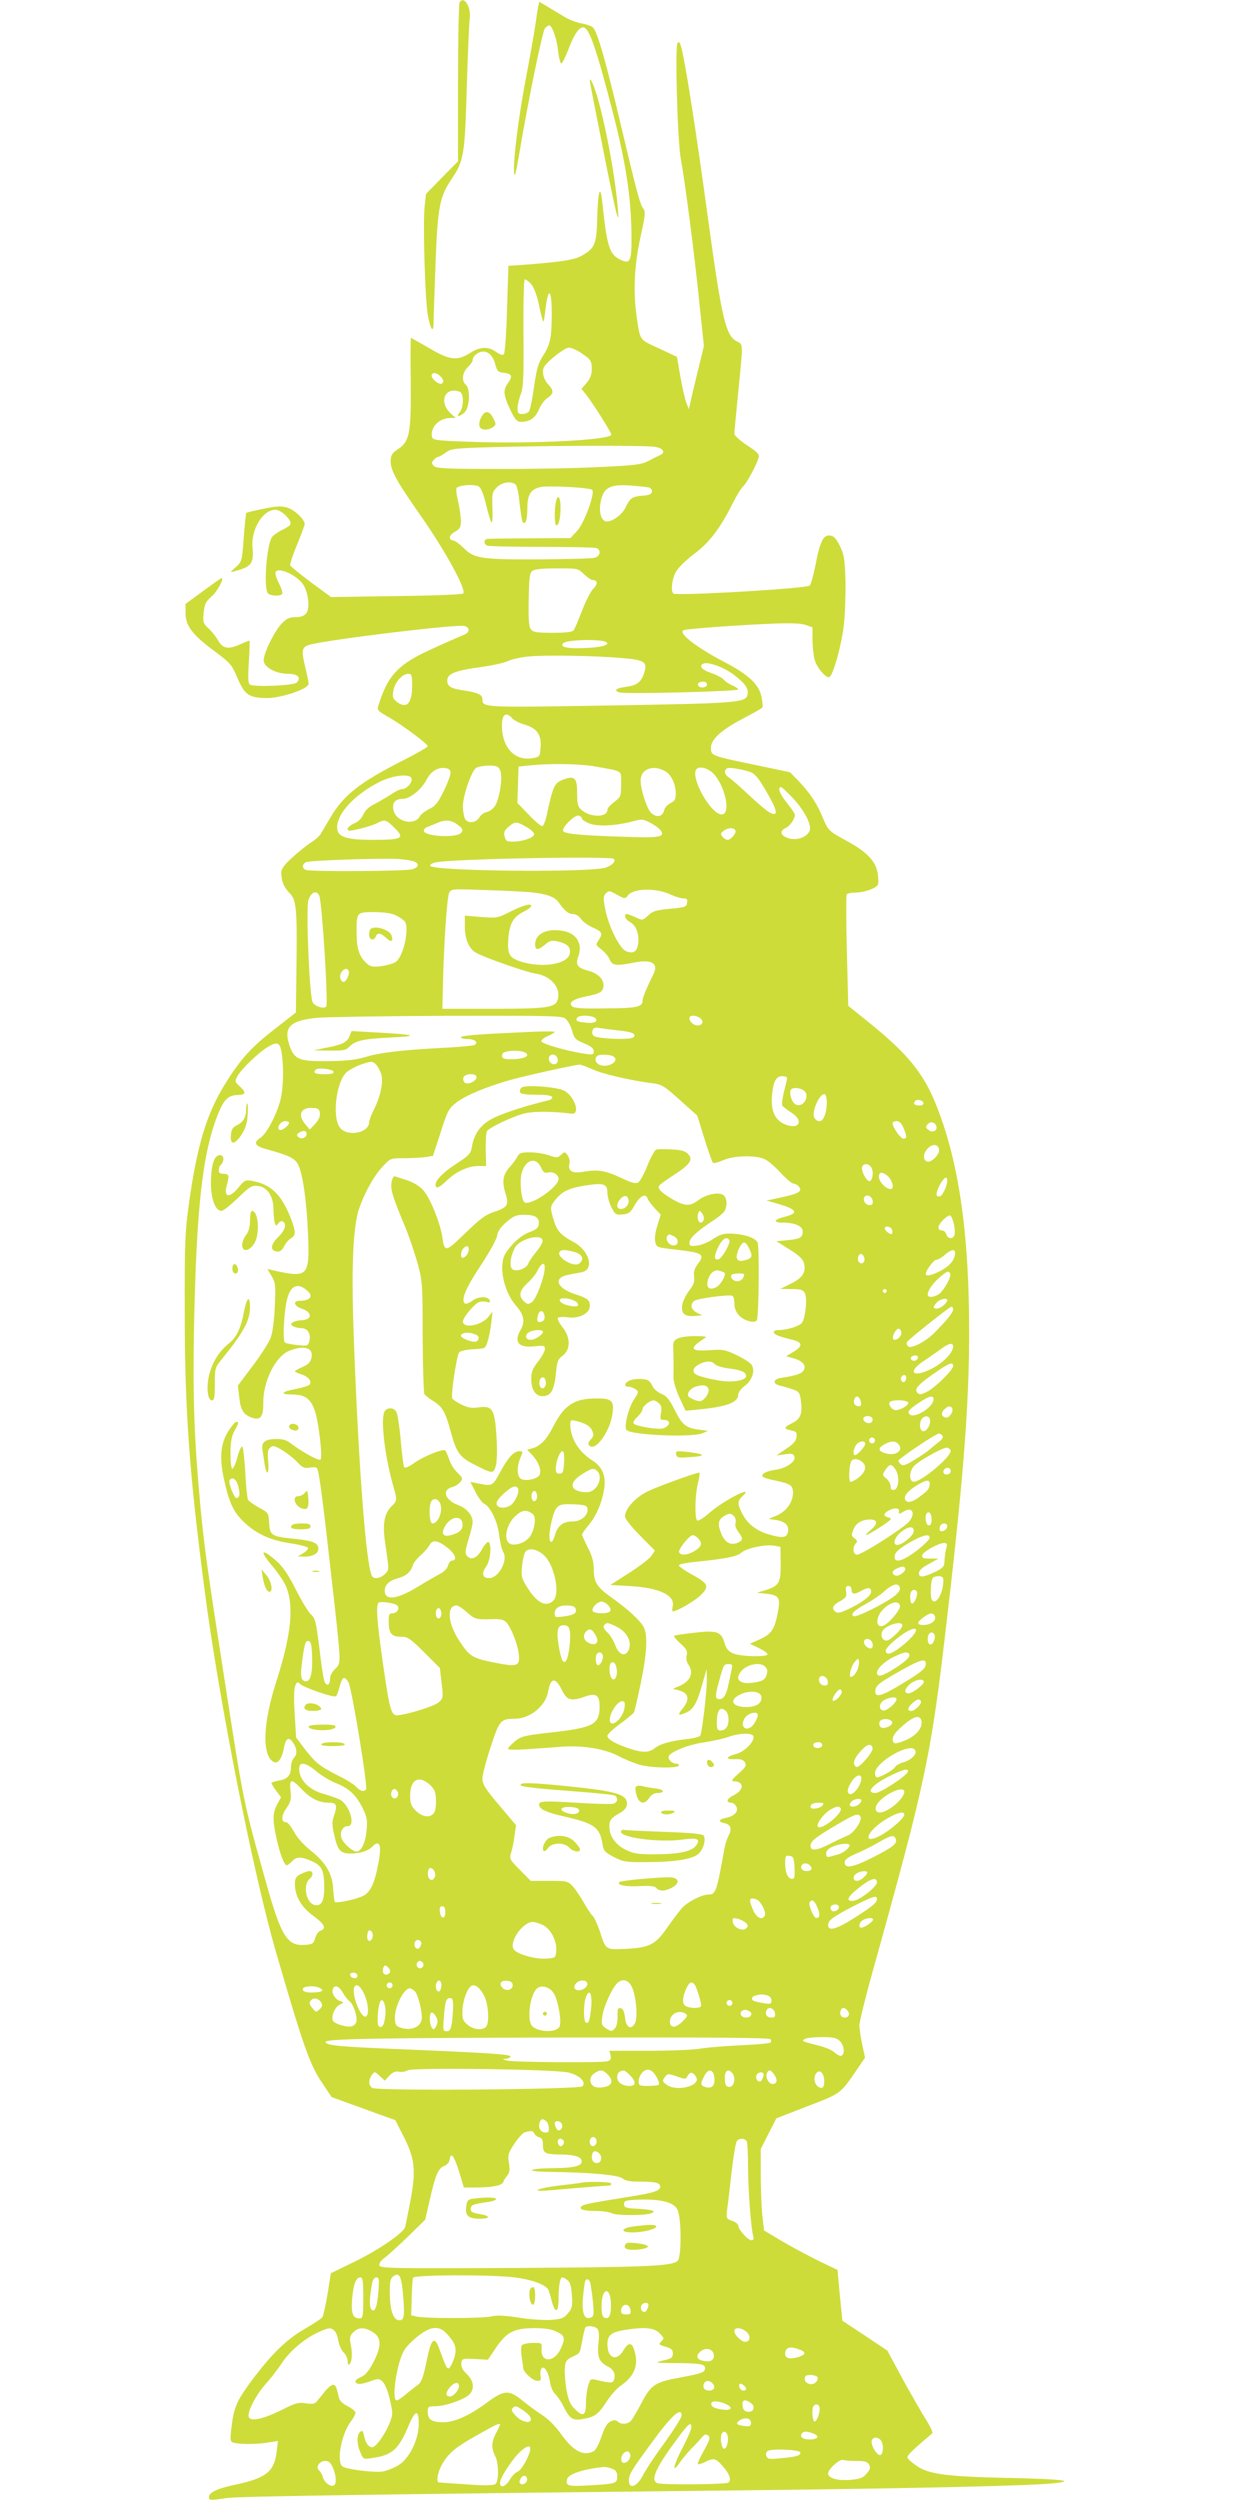 <?xml version="1.0" standalone="no"?>
<!DOCTYPE svg PUBLIC "-//W3C//DTD SVG 20010904//EN"
 "http://www.w3.org/TR/2001/REC-SVG-20010904/DTD/svg10.dtd">
<svg version="1.0" xmlns="http://www.w3.org/2000/svg"
 width="640pt" height="1280pt" viewBox="0 0 640 1280"
 preserveAspectRatio="xMidYMid meet">
<g transform="translate(0,1280) scale(0.1,-0.1)"
fill="#cddc39" stroke="none">
<path d="M2353 12788 c-4 -7 -8 -193 -8 -413 l0 -401 -82 -83 -82 -84 -7 -66
c-9 -87 2 -468 16 -551 14 -80 30 -101 30 -39 0 24 5 159 10 299 11 293 21
342 82 433 63 93 68 123 78 471 5 170 12 328 15 350 8 60 -29 120 -52 84z"/>
<path d="M2756 12768 c-3 -13 -10 -59 -16 -103 -7 -44 -27 -160 -46 -258 -38
-199 -67 -425 -62 -489 2 -33 9 -9 27 97 43 258 118 624 131 640 7 8 17 15 22
15 15 0 39 -69 46 -134 4 -34 11 -61 16 -61 5 0 21 33 37 74 29 76 53 111 75
111 31 0 69 -113 158 -460 62 -245 87 -414 89 -596 2 -143 -5 -159 -58 -133
-55 26 -68 70 -91 292 -10 97 -22 63 -26 -70 -3 -144 -11 -164 -81 -203 -37
-21 -104 -31 -298 -46 l-76 -5 -7 -222 c-3 -122 -11 -226 -16 -231 -6 -6 -20
-2 -40 12 -39 29 -82 28 -133 -5 -65 -42 -105 -38 -210 25 -49 28 -91 52 -93
52 -2 0 -3 -100 -1 -222 2 -266 -5 -306 -64 -347 -32 -21 -38 -32 -39 -60 0
-50 27 -100 155 -283 127 -181 237 -384 216 -397 -7 -5 -162 -11 -344 -13
l-332 -5 -102 75 c-56 42 -104 81 -107 87 -2 6 13 54 35 106 21 52 39 99 39
106 0 23 -52 73 -89 84 -31 9 -55 8 -122 -6 -46 -9 -86 -19 -88 -21 -2 -2 -8
-59 -13 -127 -9 -120 -9 -122 -41 -151 -30 -26 -31 -28 -7 -21 88 23 100 40
93 121 -9 92 52 194 117 194 30 0 84 -52 77 -74 -1 -6 -21 -20 -44 -30 -22
-11 -45 -27 -51 -37 -28 -44 -43 -264 -20 -287 14 -14 64 -16 73 -2 3 5 -3 27
-15 49 -11 22 -20 47 -20 56 0 38 103 -3 141 -56 14 -20 24 -52 27 -84 5 -63
-12 -85 -67 -85 -29 0 -44 -7 -68 -32 -38 -39 -93 -152 -93 -189 0 -35 62 -69
126 -69 49 0 68 -20 43 -45 -15 -15 -217 -24 -239 -10 -10 6 -11 35 -6 116 4
60 5 109 3 109 -3 0 -26 -9 -52 -21 -57 -25 -85 -20 -109 23 -10 18 -32 46
-49 61 -27 26 -29 32 -24 80 4 43 10 56 39 82 30 25 68 95 52 95 -3 0 -45 -30
-94 -66 l-90 -66 0 -47 c0 -65 35 -111 147 -194 83 -62 90 -70 119 -139 37
-86 59 -101 149 -102 75 -1 215 47 215 73 0 9 -7 43 -15 76 -24 100 -21 113
25 125 97 26 748 105 787 95 30 -7 30 -33 -1 -45 -13 -5 -82 -35 -152 -67
-186 -83 -238 -137 -288 -300 -6 -18 2 -26 51 -53 68 -39 203 -138 203 -151 0
-4 -58 -38 -128 -73 -223 -114 -303 -177 -371 -293 -19 -32 -40 -68 -48 -81
-7 -12 -30 -33 -51 -46 -21 -13 -63 -47 -95 -76 -44 -40 -57 -59 -57 -80 0
-40 14 -73 43 -103 34 -33 39 -82 35 -371 l-3 -240 -106 -83 c-122 -94 -174
-152 -253 -277 -97 -155 -146 -313 -189 -621 -20 -145 -22 -198 -21 -565 0
-488 23 -807 100 -1400 72 -562 252 -1472 370 -1875 134 -462 170 -563 227
-650 l55 -82 79 -29 c43 -15 116 -42 163 -59 l84 -30 43 -85 c57 -112 64 -172
34 -330 -12 -63 -24 -123 -27 -133 -10 -31 -136 -117 -259 -177 l-121 -59 -17
-107 c-10 -59 -22 -113 -27 -119 -6 -7 -45 -33 -88 -58 -96 -55 -171 -129
-273 -265 -81 -110 -93 -139 -106 -259 -5 -42 -3 -54 9 -58 25 -10 109 -11
172 -2 l59 9 -6 -51 c-12 -105 -52 -138 -209 -172 -96 -20 -138 -40 -138 -64
0 -17 4 -18 90 -5 63 9 755 19 2685 40 881 10 1435 23 1553 36 114 12 39 21
-235 27 -323 7 -409 19 -473 64 -22 15 -42 33 -44 40 -4 10 33 45 127 124 5 3
-8 32 -28 64 -20 31 -74 125 -120 208 l-82 152 -115 77 -115 76 -13 130 -12
130 -96 46 c-52 26 -137 71 -188 101 l-92 55 -9 77 c-4 43 -8 137 -8 209 l0
131 40 79 40 78 159 62 c172 66 167 62 251 184 l44 65 -14 65 c-8 36 -14 80
-15 99 0 19 30 140 66 270 276 989 301 1107 383 1816 97 826 123 1226 110
1665 -11 355 -53 634 -130 865 -79 237 -154 338 -390 528 l-96 77 -7 280 c-4
154 -4 285 -1 290 3 6 24 10 46 10 42 0 102 21 113 39 4 6 4 32 0 58 -9 63
-55 111 -158 167 -95 52 -95 52 -126 126 -28 67 -63 120 -121 181 l-44 45
-180 38 c-223 46 -225 47 -225 87 0 44 53 92 168 152 50 26 94 51 96 55 2 4 0
29 -5 54 -14 65 -65 113 -191 179 -149 78 -242 152 -206 163 21 7 271 25 433
32 108 5 161 3 188 -5 l37 -13 0 -61 c0 -34 5 -80 10 -101 10 -44 64 -106 79
-91 21 22 60 166 71 262 7 56 10 160 9 230 -4 112 -7 134 -29 178 -19 38 -31
51 -51 53 -34 4 -51 -31 -74 -153 -10 -49 -23 -96 -29 -103 -13 -14 -586 -49
-693 -43 -20 1 -16 67 6 110 12 23 48 59 94 94 80 60 134 131 200 263 19 38
43 76 52 84 17 14 67 106 79 146 5 18 -4 28 -59 64 -36 24 -65 50 -65 59 0 9
9 106 20 216 25 253 26 241 -7 257 -56 27 -77 115 -143 593 -66 486 -119 823
-141 909 -8 30 -13 36 -20 25 -14 -21 0 -508 17 -594 19 -99 69 -480 95 -738
l23 -219 -32 -131 c-18 -73 -35 -145 -38 -162 l-7 -30 -12 30 c-7 17 -21 77
-31 134 l-18 104 -92 43 c-102 47 -96 38 -114 161 -19 132 -12 265 19 408 24
107 27 133 16 145 -17 20 -32 74 -115 425 -79 335 -122 486 -145 505 -8 7 -36
17 -62 21 -25 5 -66 21 -90 37 -25 15 -62 37 -83 50 l-39 23 -5 -23z m-38
-1421 c13 -13 29 -53 38 -93 8 -38 18 -80 22 -94 4 -17 9 2 15 58 14 117 32
103 32 -24 0 -123 -8 -159 -45 -216 -24 -37 -32 -65 -46 -159 -8 -62 -20 -119
-26 -126 -6 -7 -21 -13 -34 -13 -20 0 -24 5 -24 29 0 16 7 48 16 72 14 37 16
85 14 317 -1 160 2 272 7 272 5 0 19 -10 31 -23z m257 -354 c51 -34 55 -40 55
-85 0 -25 -8 -46 -26 -68 l-27 -31 22 -27 c35 -44 131 -196 131 -207 0 -28
-408 -49 -725 -37 -173 6 -190 9 -193 25 -10 50 37 97 95 97 l26 0 -26 24
c-63 58 -28 139 47 110 22 -8 21 -81 -1 -106 -22 -25 2 -23 27 2 25 25 29 120
5 140 -23 19 -18 63 10 90 14 13 25 29 25 36 0 20 29 44 54 44 29 0 52 -25 63
-70 8 -29 14 -36 39 -38 45 -5 51 -18 25 -53 -27 -37 -24 -63 15 -144 21 -43
32 -55 50 -55 46 0 74 19 93 63 10 24 30 51 45 60 32 22 33 37 1 71 -24 26
-33 70 -17 91 24 34 105 95 124 95 13 0 41 -12 63 -27z m-721 -119 c18 -17 20
-30 8 -38 -13 -8 -52 23 -52 40 0 19 25 18 44 -2z m1101 -362 c41 -7 54 -29
25 -42 -8 -3 -35 -17 -58 -29 -39 -20 -66 -24 -270 -33 -125 -6 -359 -10 -521
-9 -247 0 -297 3 -309 15 -13 12 -13 18 -2 30 7 9 17 16 22 16 5 0 22 10 39
22 28 21 43 23 252 29 326 8 776 9 822 1z m-717 -191 c8 -4 17 -43 22 -94 5
-48 12 -91 15 -97 14 -23 25 5 25 66 0 71 16 98 66 110 36 9 254 -2 266 -14
16 -16 -40 -170 -77 -210 l-34 -37 -203 -1 c-112 -1 -211 -2 -220 -3 -22 -1
-24 -27 -2 -35 9 -3 134 -6 279 -6 145 0 270 -3 279 -6 26 -10 19 -43 -10 -50
-15 -4 -144 -7 -288 -8 -292 -1 -328 4 -383 59 -19 19 -41 35 -50 37 -29 5
-26 27 6 45 27 16 31 24 31 58 -1 22 -7 67 -15 100 -8 33 -11 63 -7 67 16 16
97 20 115 6 11 -8 26 -48 38 -101 12 -49 24 -86 27 -82 4 3 5 39 3 80 -2 68
-1 76 23 100 25 25 68 33 94 16z m685 -17 c10 -3 17 -13 15 -22 -2 -12 -16
-18 -48 -20 -52 -4 -65 -12 -87 -60 -17 -36 -65 -72 -96 -72 -26 0 -41 41 -33
92 13 81 45 100 156 92 41 -3 83 -8 93 -10z m-333 -444 c17 -16 37 -30 45 -30
26 0 27 -21 2 -45 -13 -14 -39 -64 -57 -112 -19 -49 -38 -94 -43 -100 -6 -9
-41 -13 -107 -13 -79 0 -100 3 -111 17 -11 12 -14 49 -12 152 2 116 5 137 19
148 12 9 54 13 126 13 106 0 108 0 138 -30z m113 -347 c24 -14 -23 -28 -109
-31 -91 -4 -130 5 -110 25 18 18 190 22 219 6z m90 -83 c105 -9 121 -20 107
-69 -14 -51 -37 -70 -92 -77 -54 -7 -69 -19 -37 -29 29 -10 609 5 609 15 0 4
-13 13 -29 20 -16 6 -37 20 -46 31 -10 10 -39 25 -66 34 -47 16 -63 37 -36 48
25 9 104 -20 152 -56 59 -45 77 -70 73 -100 -6 -45 -40 -48 -706 -59 -657 -11
-652 -11 -652 33 0 22 -24 33 -95 44 -66 9 -85 21 -85 50 0 35 37 51 168 69
61 8 126 23 142 31 17 9 66 20 108 24 85 8 348 4 485 -9z m-1083 -144 c0 -90
-30 -118 -80 -78 -19 16 -22 24 -16 56 8 44 46 86 76 86 18 0 20 -6 20 -64z
m1510 9 c0 -16 -35 -21 -44 -6 -8 12 4 21 26 21 10 0 18 -7 18 -15z m-996
-174 c9 -10 37 -24 62 -31 62 -18 86 -50 82 -114 -3 -48 -4 -51 -37 -57 -93
-19 -161 51 -161 167 0 58 21 72 54 35z m427 -246 c143 -26 129 -17 129 -90 0
-61 -1 -65 -35 -91 -19 -14 -35 -32 -35 -40 0 -39 -84 -41 -130 -3 -21 18 -25
29 -25 84 0 82 -11 94 -67 75 -48 -17 -56 -33 -84 -162 -9 -47 -21 -78 -28
-78 -7 0 -39 27 -70 60 l-57 59 3 93 3 93 55 6 c108 11 259 9 341 -6z m-490
-19 c15 -32 -4 -152 -29 -186 -11 -14 -29 -26 -41 -28 -12 -2 -29 -14 -37 -28
-20 -29 -59 -32 -74 -5 -5 11 -10 39 -10 63 0 52 43 178 67 196 9 6 39 12 65
12 41 0 50 -4 59 -24z m-254 -11 c1 -11 -15 -54 -35 -95 -30 -61 -44 -78 -74
-92 -20 -10 -42 -26 -48 -37 -26 -49 -117 -31 -134 26 -11 41 5 63 48 63 35 0
94 48 120 98 21 41 55 63 91 60 22 -2 31 -9 32 -23z m1094 9 c35 -17 59 -67
59 -118 0 -28 -5 -37 -27 -48 -15 -7 -30 -24 -33 -38 -8 -33 -42 -38 -68 -10
-21 23 -52 119 -52 163 0 58 60 83 121 51z m248 -11 c63 -61 96 -213 46 -213
-57 0 -165 197 -128 233 15 15 54 5 82 -20z m196 3 c23 -10 44 -37 83 -106 55
-95 58 -124 11 -99 -13 7 -57 44 -99 83 -41 39 -88 81 -104 92 -21 15 -27 26
-23 39 6 14 15 16 55 10 26 -4 61 -13 77 -19z m-1738 -31 c7 -19 -24 -55 -47
-55 -10 0 -34 -11 -54 -25 -21 -14 -59 -36 -85 -50 -33 -16 -52 -34 -61 -56
-9 -20 -26 -37 -47 -45 -18 -8 -33 -21 -33 -28 0 -12 9 -12 60 0 34 8 74 21
90 29 40 21 46 19 85 -19 61 -58 49 -66 -108 -66 -140 0 -183 16 -181 68 4 71
90 163 214 227 68 35 157 46 167 20z m1957 -106 c62 -69 96 -141 79 -168 -18
-29 -61 -44 -101 -34 -45 11 -54 38 -19 54 22 10 47 46 47 68 0 5 -18 31 -40
59 -38 47 -51 82 -31 82 5 0 34 -28 65 -61z m-1084 -101 c0 -5 17 -16 37 -24
40 -17 134 -13 224 11 45 12 52 12 91 -9 23 -12 46 -30 52 -39 21 -34 -9 -38
-199 -31 -219 7 -297 15 -302 30 -6 19 62 85 81 78 9 -3 16 -10 16 -16z m-635
-32 c25 -20 28 -26 16 -40 -23 -28 -191 -19 -191 11 0 7 8 16 18 19 9 3 31 12
47 19 45 20 76 18 110 -9z m350 -10 c22 -12 40 -29 40 -37 0 -17 -57 -38 -107
-38 -33 -1 -39 3 -44 26 -6 21 -2 31 20 50 33 28 41 28 91 -1z m1070 -17 c8
-12 -22 -49 -40 -49 -7 0 -19 7 -26 16 -11 14 -10 18 6 30 22 17 51 18 60 3z
m-1642 -161 c24 -12 21 -27 -9 -38 -27 -11 -522 -14 -548 -4 -21 8 -20 30 2
40 21 9 384 21 472 16 36 -3 73 -9 83 -14z m1021 14 c8 -13 -7 -30 -39 -43
-65 -28 -893 -20 -902 8 -3 7 10 14 29 18 94 18 902 33 912 17z m-478 -167
c110 -5 171 -22 192 -52 32 -46 52 -63 76 -63 14 0 30 -10 40 -24 9 -14 36
-34 61 -45 49 -22 53 -30 29 -66 -15 -22 -14 -24 15 -46 16 -12 35 -35 42 -50
13 -33 32 -36 122 -18 93 19 130 -2 103 -58 -35 -70 -56 -121 -56 -135 0 -34
-27 -40 -189 -41 -117 -2 -163 1 -172 11 -20 19 7 38 75 51 68 13 86 24 86 57
0 32 -30 61 -78 74 -56 14 -67 31 -51 73 24 67 -10 121 -85 132 -79 12 -136
-17 -136 -70 0 -31 14 -32 51 -1 24 20 34 23 64 16 48 -11 67 -28 63 -59 -6
-56 -133 -79 -246 -46 -65 20 -76 39 -69 123 6 75 26 108 80 135 20 10 37 23
37 29 0 15 -45 2 -114 -33 -57 -29 -63 -30 -143 -24 l-83 7 0 -58 c0 -63 22
-114 59 -133 47 -26 260 -100 304 -106 79 -12 131 -74 112 -134 -12 -40 -55
-46 -330 -46 l-260 0 3 130 c5 211 21 444 32 465 10 18 19 19 148 14 75 -2
173 -6 218 -9z m770 -16 c22 -10 50 -19 63 -19 18 0 22 -5 19 -22 -3 -21 -10
-24 -88 -31 -72 -7 -89 -12 -112 -35 -28 -25 -28 -25 -63 -9 -20 9 -40 17 -45
17 -19 0 -9 -27 14 -40 31 -16 48 -57 44 -105 -4 -46 -23 -60 -61 -46 -35 14
-92 129 -109 220 -10 53 -9 64 4 77 15 15 20 14 57 -7 38 -21 42 -22 54 -6 28
40 144 43 223 6z m-1801 -6 c14 -38 47 -555 35 -567 -13 -13 -58 1 -69 22 -17
31 -35 478 -22 523 13 42 43 54 56 22z m391 -99 c18 -9 39 -23 46 -31 26 -32
-6 -182 -46 -208 -13 -9 -47 -18 -75 -22 -42 -5 -55 -2 -72 13 -39 35 -53 75
-53 154 -1 110 -1 110 90 110 49 0 88 -6 110 -16z m-242 -283 c10 -15 -13 -63
-27 -58 -17 5 -21 35 -7 52 14 17 26 19 34 6z m1115 -250 c11 -11 25 -39 31
-61 10 -37 17 -44 61 -62 35 -15 49 -26 49 -40 0 -18 -5 -20 -46 -13 -86 12
-218 50 -222 63 -2 7 12 19 32 27 20 9 36 18 36 22 0 3 -64 3 -142 -1 -249
-11 -338 -18 -338 -27 0 -5 15 -9 34 -9 37 0 57 -17 36 -30 -6 -4 -71 -10
-143 -14 -221 -11 -342 -25 -412 -47 -51 -15 -98 -21 -195 -22 -148 -2 -172 8
-197 78 -33 96 0 130 143 144 49 4 351 9 672 10 564 1 583 0 601 -18z m150 5
c15 -18 -10 -28 -58 -21 -38 4 -46 9 -36 24 9 16 81 13 94 -3z m536 1 c20 -16
13 -37 -14 -37 -20 0 -41 19 -41 37 0 17 31 17 55 0z m-419 -63 c72 -7 94 -18
77 -35 -15 -15 -188 -8 -204 8 -7 7 -9 19 -5 28 5 13 14 16 39 11 17 -3 60 -8
93 -12z m-1724 -114 c12 -78 9 -184 -7 -245 -20 -74 -70 -170 -101 -190 -39
-25 -30 -43 34 -60 113 -31 142 -46 158 -77 24 -47 44 -186 51 -353 9 -221 1
-229 -175 -190 l-33 8 22 -37 c20 -34 21 -47 16 -154 -3 -70 -11 -135 -21
-161 -9 -24 -50 -89 -92 -144 l-76 -101 7 -60 c7 -67 22 -89 66 -105 43 -15
58 6 57 77 -1 110 63 238 133 266 78 31 127 15 113 -39 -5 -20 -18 -32 -45
-44 -21 -9 -39 -19 -39 -22 0 -3 14 -10 31 -15 37 -11 59 -38 43 -54 -6 -6
-38 -16 -72 -22 -74 -14 -81 -28 -13 -28 65 0 96 -25 116 -93 19 -68 37 -229
26 -240 -8 -8 -88 35 -148 80 -25 20 -45 26 -79 25 -57 0 -77 -16 -70 -56 2
-17 8 -50 11 -73 10 -64 24 -52 18 15 -4 45 -2 60 11 71 13 11 22 9 58 -12 24
-14 59 -41 78 -61 29 -31 39 -35 66 -30 17 3 34 2 37 -3 12 -20 29 -155 92
-717 31 -285 31 -283 0 -312 -14 -13 -25 -34 -25 -48 0 -34 -18 -43 -29 -14
-5 13 -17 90 -26 172 -17 134 -21 151 -43 170 -13 12 -48 69 -77 127 -40 79
-66 117 -101 148 -78 68 -88 52 -17 -30 25 -30 55 -74 66 -98 44 -100 29 -250
-49 -493 -68 -211 -74 -376 -13 -409 22 -12 43 17 53 73 8 45 23 56 42 32 24
-32 28 -63 10 -83 -9 -10 -16 -30 -16 -45 0 -45 -17 -65 -60 -72 -22 -4 -40
-10 -40 -13 0 -4 11 -22 24 -40 l25 -33 -20 -36 c-23 -44 -24 -78 -4 -171 17
-80 40 -141 53 -141 5 0 17 9 27 20 23 25 48 25 103 0 51 -23 62 -48 62 -135
0 -71 -15 -97 -51 -88 -43 12 -59 104 -23 134 19 15 18 39 -1 39 -9 0 -29 -7
-45 -15 -25 -13 -30 -22 -30 -53 1 -61 32 -116 94 -161 58 -43 69 -65 37 -76
-10 -3 -22 -20 -27 -38 -9 -29 -13 -32 -55 -35 -88 -6 -120 46 -195 313 -121
433 -113 393 -219 1075 -86 554 -99 648 -120 869 -30 327 -38 541 -32 886 12
625 43 911 123 1110 31 77 52 97 103 99 43 1 43 13 2 50 -18 17 -19 21 -6 45
17 34 110 123 155 150 49 30 64 24 72 -29z m1248 0 c25 -15 -1 -30 -57 -33
-56 -2 -69 4 -60 28 7 17 92 21 117 5z m164 -27 c4 -9 2 -21 -3 -26 -15 -15
-41 0 -41 23 0 25 35 28 44 3z m280 11 c44 -17 -5 -60 -55 -49 -27 6 -39 31
-22 48 8 9 56 9 77 1z m-1183 -91 c13 -41 -1 -113 -37 -185 -13 -26 -24 -54
-24 -63 0 -56 -111 -77 -149 -29 -42 53 -20 233 33 284 14 12 49 31 78 41 48
16 55 16 70 2 10 -8 22 -31 29 -50z m1080 23 c52 -24 196 -58 308 -72 50 -6
61 -14 142 -86 l89 -80 36 -116 c20 -65 40 -121 44 -125 3 -4 26 1 51 12 52
24 163 28 212 7 18 -7 55 -39 83 -70 29 -31 58 -56 67 -56 8 0 20 -7 27 -15
20 -24 1 -36 -87 -55 l-78 -17 60 -17 c98 -29 106 -48 29 -67 -54 -14 -57 -29
-5 -29 61 0 101 -18 101 -45 0 -31 -14 -39 -80 -45 l-55 -5 67 -42 c48 -30 69
-50 74 -69 12 -47 -6 -77 -66 -106 l-55 -27 57 -1 c48 0 59 -4 69 -21 14 -27
2 -134 -17 -154 -17 -17 -77 -35 -117 -35 -18 0 -27 -5 -25 -12 4 -12 21 -19
96 -38 52 -13 54 -31 5 -61 l-38 -23 40 -11 c46 -14 65 -37 49 -62 -11 -17
-38 -26 -116 -38 -43 -7 -43 -32 1 -41 14 -3 42 -11 61 -18 32 -11 35 -16 41
-61 8 -65 -3 -91 -46 -112 -43 -21 -44 -29 -4 -37 26 -5 30 -10 27 -33 -2 -21
-16 -37 -53 -61 l-50 -34 43 6 c34 5 44 3 49 -10 10 -26 -38 -60 -94 -69 -50
-7 -77 -21 -68 -35 3 -5 31 -14 63 -20 80 -17 92 -25 92 -63 0 -48 -34 -95
-82 -116 l-43 -18 42 -6 c46 -8 66 -30 56 -65 -6 -26 -30 -28 -101 -7 -61 19
-106 54 -132 106 -25 49 -25 64 2 89 66 61 -94 -20 -170 -86 -28 -25 -56 -43
-62 -39 -14 9 -12 132 4 193 7 29 10 52 6 52 -18 0 -213 -71 -264 -96 -63 -30
-116 -90 -116 -128 0 -12 30 -51 77 -98 l76 -77 -17 -26 c-9 -14 -61 -54 -114
-88 l-97 -62 105 -6 c148 -9 228 -48 214 -104 -3 -14 -3 -25 1 -25 22 0 116
55 145 85 43 44 37 57 -50 105 -35 19 -64 40 -64 45 -1 6 33 13 74 17 164 17
224 28 245 48 25 23 124 44 170 36 l31 -6 1 -86 c1 -99 -8 -114 -79 -136 l-43
-13 49 -5 c66 -7 74 -21 57 -102 -16 -83 -33 -105 -92 -132 l-50 -22 46 -22
c25 -12 45 -26 45 -32 0 -15 -136 -12 -175 4 -26 11 -36 23 -46 56 -17 57 -40
64 -158 50 -52 -6 -97 -13 -100 -15 -2 -3 12 -21 33 -40 31 -28 37 -39 32 -60
-4 -16 -1 -34 9 -48 31 -45 7 -91 -60 -115 -16 -6 -22 -11 -13 -11 9 -1 29 -6
43 -13 33 -15 33 -47 -1 -87 -27 -33 -21 -38 20 -19 36 16 55 49 81 142 l23
81 1 -56 c1 -50 -23 -258 -33 -285 -2 -6 -33 -14 -68 -18 -85 -10 -138 -24
-166 -47 -31 -24 -64 -24 -137 1 -69 24 -105 45 -105 63 0 7 29 35 65 61 35
26 67 52 70 57 4 5 19 73 36 152 32 156 36 243 15 286 -18 34 -82 93 -167 153
-74 53 -89 78 -89 147 0 34 -9 66 -30 107 -16 32 -30 63 -30 67 0 5 16 27 35
50 38 45 69 117 79 189 9 62 -11 110 -62 141 -70 45 -112 113 -112 186 0 20 4
22 25 17 53 -13 76 -27 87 -51 9 -21 8 -28 -7 -45 -14 -16 -16 -23 -7 -32 31
-31 106 74 118 164 9 67 -3 78 -83 78 -112 0 -164 -34 -219 -141 -34 -69 -69
-105 -111 -115 l-24 -7 25 -26 c35 -36 52 -87 36 -106 -17 -21 -77 -30 -95
-15 -19 16 -19 61 -1 105 14 33 14 35 -3 35 -30 0 -58 -30 -99 -105 -40 -75
-41 -75 -115 -60 l-39 8 26 -51 c14 -28 34 -56 45 -61 34 -18 69 -93 77 -162
4 -35 13 -73 20 -84 27 -42 -22 -135 -72 -135 -34 0 -40 24 -15 59 22 30 30
114 12 126 -5 3 -20 -14 -33 -37 -25 -46 -56 -59 -77 -34 -11 13 -9 28 8 85
12 38 21 77 21 86 0 37 -29 72 -75 89 -67 26 -84 78 -30 92 13 3 31 14 40 24
16 18 16 21 -13 50 -17 16 -36 47 -42 67 -7 21 -16 42 -20 46 -10 12 -111 -29
-160 -64 -23 -17 -46 -27 -50 -22 -4 4 -12 65 -18 135 -6 70 -16 136 -22 148
-12 22 -40 26 -58 8 -25 -25 -6 -214 38 -374 25 -88 25 -86 -6 -117 -36 -36
-46 -90 -33 -179 22 -151 22 -145 0 -167 -22 -22 -56 -28 -66 -11 -31 51 -71
583 -95 1260 -11 333 -2 534 29 623 29 83 75 166 121 215 39 42 39 42 112 42
40 0 89 3 109 6 l36 6 39 120 c36 113 42 123 82 154 47 36 153 80 273 114 69
20 330 78 355 79 7 1 36 -10 65 -23z m-1323 -13 c2 -9 -11 -13 -47 -13 -48 0
-61 7 -44 24 12 11 86 2 91 -11z m732 -28 c0 -21 -47 -42 -62 -27 -6 6 -8 18
-5 26 8 21 67 22 67 1z m1590 -4 c0 -5 -7 -37 -16 -70 -8 -34 -12 -66 -9 -71
4 -6 24 -22 46 -36 58 -36 49 -82 -13 -67 -66 17 -94 69 -85 159 7 68 21 94
52 94 14 0 25 -4 25 -9z m85 -64 c37 -28 -5 -95 -44 -70 -17 11 -30 51 -23 71
6 16 43 15 67 -1z m118 -71 c-4 -74 -32 -108 -61 -73 -22 26 24 134 52 124 6
-3 10 -25 9 -51z m495 7 c2 -8 -6 -13 -22 -13 -25 0 -33 10 -19 24 10 10 36 3
41 -11z m-3090 -53 c2 -16 -7 -35 -24 -54 l-28 -29 -23 27 c-42 49 -22 89 42
83 24 -1 31 -7 33 -27z m-158 -48 c0 -15 -38 -44 -49 -37 -17 10 6 45 29 45
11 0 20 -4 20 -8z m3146 -27 c18 -43 18 -55 0 -55 -15 0 -56 58 -56 79 0 6 9
11 21 11 13 0 25 -11 35 -35z m168 10 c8 -23 -18 -37 -39 -21 -16 12 -17 16
-6 29 14 17 37 13 45 -8z m-3224 -40 c0 -21 -28 -31 -43 -16 -9 9 -8 14 3 21
22 14 40 12 40 -5z m3238 -80 c4 -26 -41 -70 -62 -62 -22 9 -20 43 5 68 24 24
53 21 57 -6z m-349 -89 c15 -18 11 -68 -6 -73 -15 -5 -46 54 -39 73 7 18 30
18 45 0z m101 -66 c26 -48 3 -65 -37 -28 -22 21 -30 48 -17 61 10 9 42 -10 54
-33z m290 -4 c0 -26 -22 -74 -35 -80 -25 -9 -26 12 -5 54 20 39 40 53 40 26z
m-382 -104 c3 -16 -2 -22 -16 -22 -21 0 -36 25 -26 41 10 17 39 5 42 -19z
m416 -120 c5 -22 6 -48 3 -56 -9 -22 -34 -20 -42 4 -3 11 -13 20 -20 20 -27 0
-27 22 1 51 15 16 33 28 39 26 5 -2 14 -22 19 -45z m-317 -27 c3 -9 3 -19 -1
-22 -7 -7 -36 16 -36 28 0 15 30 10 37 -6z m323 -120 c0 -33 -25 -65 -70 -89
-47 -26 -80 -33 -80 -18 0 17 41 72 54 72 8 0 28 11 43 25 32 28 53 32 53 10z
m-466 -22 c9 -22 -10 -41 -25 -26 -13 13 -5 43 10 43 5 0 12 -8 15 -17z m441
-83 c7 -12 -20 -67 -48 -97 -21 -23 -67 -32 -67 -12 0 21 23 55 58 86 40 35
48 38 57 23z m-3292 -88 c33 -29 16 -52 -39 -52 -36 0 -29 -27 10 -40 58 -19
56 -59 -4 -60 -14 0 -32 -5 -40 -10 -13 -9 -13 -11 0 -20 8 -5 27 -10 42 -10
33 0 51 -29 42 -66 -7 -25 -9 -26 -60 -21 -29 3 -59 9 -65 13 -13 8 -5 163 12
226 18 67 54 82 102 40z m2967 -2 c0 -5 -4 -10 -10 -10 -5 0 -10 5 -10 10 0 6
5 10 10 10 6 0 10 -4 10 -10z m310 -47 c0 -14 -34 -43 -52 -43 -22 0 -23 8 -1
32 15 17 53 25 53 11z m30 -48 c0 -15 -33 -56 -96 -119 -44 -45 -120 -84 -135
-69 -6 6 -8 16 -5 22 10 15 218 181 228 181 4 0 8 -7 8 -15z m-265 -120 c0
-20 -30 -43 -41 -32 -11 11 15 59 29 54 6 -2 12 -12 12 -22z m265 -69 c0 -31
-49 -82 -108 -113 -99 -51 -131 -18 -39 41 28 19 67 46 86 60 38 29 61 33 61
12z m-180 -55 c0 -14 -18 -23 -30 -16 -6 4 -8 11 -5 16 8 12 35 12 35 0z m180
-45 c0 -20 -89 -108 -132 -131 -30 -15 -40 -17 -50 -7 -19 19 -1 40 83 99 77
54 99 63 99 39z m-240 -60 c0 -8 -4 -17 -9 -21 -12 -7 -24 12 -16 25 9 15 25
12 25 -4z m-236 -112 c9 -25 7 -34 -8 -34 -19 0 -29 17 -22 35 7 20 22 19 30
-1z m376 2 c0 -40 -98 -102 -123 -77 -13 13 -3 25 50 60 50 34 73 39 73 17z
m-130 -19 c0 -14 -40 -37 -64 -37 -18 0 -39 27 -31 40 10 16 95 13 95 -3z
m225 -27 c9 -15 -15 -52 -32 -48 -23 4 -27 23 -8 42 19 18 31 20 40 6z m-409
-51 c3 -6 2 -15 -3 -20 -13 -13 -43 -1 -43 17 0 16 36 19 46 3z m296 -19 c-3
-30 -26 -55 -41 -46 -15 10 -14 49 1 64 20 20 43 9 40 -18z m64 -72 c4 -6 -3
-19 -17 -29 -13 -10 -33 -26 -44 -36 -10 -10 -46 -35 -79 -55 -45 -28 -63 -35
-73 -26 -7 6 -13 14 -13 19 0 10 191 139 207 139 6 0 15 -5 19 -12z m-346 -23
c0 -8 -7 -15 -15 -15 -8 0 -15 7 -15 15 0 8 7 15 15 15 8 0 15 -7 15 -15z
m-50 -17 c0 -14 -40 -58 -52 -58 -12 0 -10 27 4 50 14 22 48 27 48 8z m168 0
c31 -31 -7 -64 -60 -50 -42 11 -46 27 -11 46 34 19 55 20 71 4z m269 -34 c10
-29 -162 -172 -193 -160 -22 8 -17 60 9 83 31 30 149 94 166 91 8 -2 16 -8 18
-14z m-1979 -61 c-3 -50 -6 -58 -23 -58 -16 0 -20 6 -19 30 2 39 21 85 34 85
7 0 10 -21 8 -57z m1525 3 c27 -21 20 -52 -18 -82 -20 -15 -39 -24 -42 -20 -8
7 -6 71 3 99 6 20 32 22 57 3z m172 -40 c22 -33 17 -100 -7 -104 -13 -2 -18 3
-18 18 0 12 -10 30 -22 40 -21 17 -21 18 -5 44 22 32 32 33 52 2z m281 -15
c-10 -16 -36 -13 -36 3 0 17 21 27 34 16 4 -5 5 -13 2 -19z m-1808 7 c33 -33
-3 -108 -52 -108 -85 0 -100 45 -29 90 52 33 63 36 81 18z m1702 -65 c0 -24
-8 -34 -51 -66 -37 -28 -63 -34 -73 -18 -11 18 8 44 52 72 53 33 72 36 72 12z
m-2107 -26 c7 -20 -19 -74 -42 -86 -29 -16 -61 -13 -68 6 -4 11 7 28 35 55 43
39 66 47 75 25z m97 -37 c0 -25 -18 -36 -26 -16 -8 21 3 49 16 41 5 -3 10 -15
10 -25z m-494 -45 c10 -40 -14 -95 -42 -95 -17 0 -20 100 -3 117 16 16 38 5
45 -22z m752 -20 c5 -33 -33 -65 -76 -65 -50 0 -76 -20 -91 -71 -9 -28 -16
-38 -23 -31 -16 16 10 150 34 174 16 16 30 18 86 16 58 -3 67 -6 70 -23z
m1595 -13 c-4 -15 2 -15 26 0 41 25 60 -9 27 -51 -25 -32 -243 -171 -268 -171
-21 0 -25 39 -6 58 9 9 8 15 -7 26 -17 12 -17 17 -5 46 13 32 43 50 85 50 39
0 41 -21 5 -52 -50 -41 -26 -34 48 14 56 37 62 43 43 48 -30 7 -31 19 -1 36
28 16 56 14 53 -4z m-1874 -15 c18 -15 8 -82 -17 -116 -25 -34 -87 -51 -108
-30 -26 26 -8 98 35 137 35 32 57 35 90 9z m2041 -28 c0 -19 -5 -29 -15 -29
-15 0 -22 50 -9 63 12 12 24 -4 24 -34z m-1010 16 c6 -8 9 -23 6 -33 -4 -11 2
-29 14 -45 26 -33 25 -45 -6 -57 -34 -13 -62 3 -80 45 -20 48 -18 71 8 89 28
20 42 20 58 1z m-1392 -36 c3 -29 -13 -46 -56 -58 -41 -12 -55 3 -36 40 27 54
87 65 92 18z m2482 -14 c0 -16 -27 -32 -37 -22 -3 4 -3 13 0 22 8 20 37 20 37
0z m-172 -27 c-3 -23 -60 -68 -84 -68 -25 0 -15 38 17 64 39 33 72 35 67 4z
m-1104 -34 c24 -24 19 -42 -16 -64 -37 -23 -74 -26 -81 -7 -5 14 53 87 70 87
6 0 19 -7 27 -16z m1186 2 c0 -7 -30 -37 -66 -65 -69 -53 -114 -66 -114 -33 0
24 23 44 91 82 59 32 89 38 89 16z m-2472 -48 c42 -32 56 -68 27 -68 -8 0 -17
-11 -21 -25 -4 -16 -20 -33 -43 -44 -20 -11 -69 -39 -110 -64 -106 -66 -171
-74 -171 -22 0 31 22 52 69 65 41 11 65 32 75 67 4 12 22 35 41 51 18 16 38
39 44 51 16 29 40 26 89 -11z m2557 -5 c-5 -16 -8 -44 -9 -63 -1 -31 -6 -37
-46 -57 -64 -30 -85 -32 -85 -8 0 14 16 29 50 47 l50 28 -43 0 c-35 0 -43 3
-40 17 3 18 82 62 112 63 15 0 17 -5 11 -27z m-2053 -43 c49 -54 75 -191 42
-224 -36 -37 -82 -15 -131 61 -33 52 -35 60 -30 115 3 32 11 66 18 74 19 23
68 10 101 -26z m1842 -59 c9 -13 -31 -44 -49 -38 -22 9 -18 26 8 37 29 12 35
12 41 1z m196 -63 c0 -66 -39 -131 -59 -99 -9 13 -6 96 4 111 3 5 17 10 31 10
18 0 24 -5 24 -22z m-222 -40 c2 -9 -12 -27 -30 -41 -53 -40 -195 -110 -208
-102 -17 10 3 30 69 66 31 18 70 44 86 59 46 42 77 49 83 18z m-248 -8 c0 -23
15 -25 50 -5 35 20 50 18 50 -5 0 -22 -53 -60 -128 -94 -33 -15 -45 -16 -56
-7 -20 17 -12 33 27 54 28 16 33 23 29 48 -3 22 0 29 12 29 9 0 16 -8 16 -20z
m334 -9 c8 -13 -11 -61 -24 -61 -11 0 -14 53 -3 63 9 10 21 9 27 -2z m-2660
-71 c14 -14 -1 -40 -24 -40 -17 0 -20 -6 -20 -41 0 -61 14 -79 61 -79 37 0 47
-7 121 -80 l80 -80 9 -77 c9 -75 8 -79 -15 -99 -22 -19 -143 -58 -206 -66 -37
-5 -44 21 -79 263 -31 216 -37 299 -23 313 9 9 84 -2 96 -14z m1080 1 c24 -27
12 -41 -34 -41 -21 0 -42 5 -45 11 -9 14 23 49 45 49 9 0 25 -9 34 -19z m1494
-3 c3 -18 -49 -82 -80 -99 -26 -14 -42 2 -34 34 14 59 105 111 114 65z m-2217
-33 c40 -36 47 -38 134 -35 38 1 55 -3 68 -17 24 -28 54 -102 62 -154 10 -70
-2 -76 -126 -51 -113 23 -125 31 -180 115 -57 88 -63 177 -11 177 8 0 32 -16
53 -35z m556 19 c8 -23 -7 -33 -60 -40 -42 -6 -47 -5 -47 13 0 29 20 43 62 43
26 0 41 -5 45 -16z m-687 -24 c0 -25 -18 -36 -26 -16 -8 21 3 49 16 41 5 -3
10 -15 10 -25z m2527 -16 c8 -22 -22 -44 -59 -44 -35 0 -36 13 0 39 33 25 51
26 59 5z m-1626 -55 c49 -25 74 -74 59 -114 -16 -41 -51 -30 -70 22 -9 23 -26
52 -38 63 -23 22 -27 32 -15 43 10 11 21 8 64 -14z m1459 9 c0 -18 -62 -78
-81 -78 -20 0 -31 23 -23 45 13 33 104 61 104 33z m-1702 -33 c5 -38 -6 -126
-18 -145 -15 -25 -28 0 -40 78 -13 81 -4 105 34 100 15 -2 22 -12 24 -33z
m132 -18 c20 -36 2 -56 -35 -39 -27 12 -33 40 -13 60 17 17 30 11 48 -21z
m1640 27 c0 -29 -121 -130 -145 -120 -24 9 -6 35 54 82 49 38 91 56 91 38z
m94 -22 c9 -15 -6 -52 -20 -52 -9 0 -14 11 -14 30 0 29 21 42 34 22z m-316
-50 c2 -14 -2 -22 -11 -22 -19 0 -40 26 -32 40 11 18 40 6 43 -18z m-2870 -63
c3 -87 -9 -132 -35 -127 -24 5 -27 27 -13 124 10 70 15 84 29 82 13 -3 17 -18
19 -79z m1488 7 c7 -18 -14 -58 -27 -51 -10 7 -12 48 -2 58 11 11 23 8 29 -7z
m1567 8 c12 -13 -7 -34 -67 -73 -66 -43 -96 -51 -96 -26 0 23 44 63 93 85 45
21 60 24 70 14z m-263 -84 c-7 -16 -19 -31 -27 -34 -13 -5 -14 -1 -9 26 3 17
14 40 24 51 15 17 17 18 20 2 2 -9 -2 -29 -8 -45z m350 32 c0 -25 -19 -41
-128 -107 -105 -63 -135 -70 -130 -28 3 23 20 37 113 90 116 66 145 75 145 45z
m-1582 -32 c4 -38 -14 -63 -28 -40 -11 18 -13 64 -3 74 14 14 28 -1 31 -34z
m588 3 c-3 -16 -10 -50 -16 -77 -11 -53 -25 -76 -46 -76 -23 0 -24 16 -3 90
24 89 25 90 51 90 17 0 19 -4 14 -27z m174 11 c10 -11 11 -23 4 -42 -7 -21
-18 -28 -53 -35 -77 -15 -113 9 -78 54 30 39 103 53 127 23z m318 -72 c3 -16
-2 -22 -16 -22 -21 0 -36 25 -26 41 10 17 39 5 42 -19z m-2454 -5 c16 -24 100
-533 90 -548 -9 -15 -30 -10 -50 12 -10 12 -50 37 -89 56 -97 49 -118 66 -172
135 l-47 62 -7 119 c-5 72 -4 129 2 144 9 23 11 24 27 10 20 -18 170 -70 181
-62 5 2 14 25 20 50 13 50 24 56 45 22z m1094 -42 c25 -51 47 -57 119 -31 55
19 73 7 73 -50 0 -93 -31 -110 -247 -134 -141 -16 -155 -20 -187 -46 -19 -16
-35 -33 -35 -38 -1 -5 40 -6 97 -2 53 4 135 9 182 13 109 7 216 -11 287 -48
30 -16 77 -35 105 -44 58 -17 194 -20 203 -5 3 6 -3 10 -13 10 -23 0 -46 25
-37 40 15 24 105 59 180 69 44 7 99 19 122 27 60 22 126 23 131 3 5 -26 -46
-78 -88 -89 -54 -15 -59 -29 -9 -27 31 2 44 -3 53 -16 9 -16 5 -24 -33 -58
-33 -29 -39 -39 -25 -39 56 -1 55 -46 -2 -73 -33 -16 -39 -37 -9 -37 8 0 19
-9 25 -19 13 -25 -9 -49 -51 -58 -41 -8 -45 -20 -9 -28 33 -7 39 -30 18 -68
-6 -12 -15 -40 -19 -62 -40 -223 -44 -235 -83 -235 -33 -1 -103 -36 -132 -67
-14 -15 -48 -60 -76 -100 -62 -90 -92 -105 -213 -111 -105 -5 -103 -7 -134 90
-12 36 -29 72 -36 78 -8 7 -29 38 -46 69 -18 31 -43 68 -57 84 -25 26 -30 27
-120 27 l-95 0 -55 56 c-54 55 -55 56 -44 92 6 20 14 60 17 87 l7 50 -86 102
c-72 85 -86 108 -86 137 0 19 19 91 42 161 45 137 51 145 124 145 77 0 157 65
170 137 13 75 38 78 72 8z m1852 43 c0 -14 -59 -58 -78 -58 -24 0 -22 21 4 45
28 26 74 34 74 13z m-420 -51 c0 -17 -38 -53 -46 -44 -8 8 23 57 36 57 6 0 10
-6 10 -13z m-412 -23 c5 -34 -24 -54 -77 -54 -75 0 -91 38 -27 66 46 21 100
14 104 -12z m692 -14 c0 -19 -50 -61 -68 -58 -26 5 -21 41 8 55 30 15 60 17
60 3z m125 -10 c7 -12 -30 -50 -50 -50 -22 0 -18 19 8 41 25 21 33 23 42 9z
m-1518 -37 c-7 -43 -53 -91 -70 -74 -21 21 27 111 60 111 12 0 14 -8 10 -37z
m521 -15 c7 -7 12 -26 12 -43 0 -35 -15 -55 -42 -55 -14 0 -18 8 -18 39 0 66
18 89 48 59z m162 -19 c0 -15 -21 -53 -34 -61 -35 -24 -57 9 -32 47 17 25 66
36 66 14z m836 -24 c13 -33 -18 -77 -73 -102 -29 -13 -57 -22 -63 -18 -19 12
-10 41 23 72 65 61 102 77 113 48z m-148 -12 c5 -18 -45 -40 -60 -25 -6 6 -8
18 -4 27 7 19 57 17 64 -2z m-358 -118 c0 -16 -35 -21 -44 -6 -8 12 4 21 26
21 10 0 18 -7 18 -15z m258 -17 c1 -8 -15 -34 -37 -59 -30 -33 -42 -41 -51
-33 -16 16 -6 43 30 82 31 34 53 38 58 10z m217 -8 c12 -19 -16 -49 -56 -62
-23 -6 -43 -18 -46 -25 -6 -14 -74 -53 -93 -53 -5 0 -10 10 -10 21 0 56 180
160 205 119z m-3064 -110 c26 -22 71 -49 100 -60 67 -27 102 -60 136 -128 22
-45 25 -62 20 -113 -5 -62 -27 -109 -51 -109 -21 0 -66 40 -77 67 -11 31 4 63
31 63 43 0 10 109 -40 136 -14 7 -51 20 -82 29 -64 17 -113 59 -123 105 -14
62 19 66 86 10z m3027 -2 c-7 -21 -140 -108 -165 -108 -57 0 -12 48 89 95 59
28 82 31 76 13z m-238 -33 c0 -39 -47 -95 -64 -78 -10 11 -7 27 14 61 21 33
50 43 50 17z m-2210 -32 c25 -24 31 -36 32 -79 1 -31 -3 -58 -11 -68 -21 -25
-59 -19 -92 13 -24 24 -29 38 -29 77 0 82 44 107 100 57z m-655 -24 c46 -48
89 -69 140 -69 39 0 44 -12 24 -70 -9 -24 -9 -46 1 -89 18 -85 32 -101 85
-101 49 0 89 13 111 35 40 40 50 7 29 -97 -19 -96 -40 -138 -78 -156 -34 -17
-134 -38 -142 -30 -3 3 -7 33 -9 66 -4 78 -38 136 -115 197 -35 28 -69 65 -85
95 -15 28 -33 50 -41 50 -26 0 -26 33 1 71 22 32 26 47 22 84 -8 69 2 72 57
14z m492 -15 c8 -21 -13 -42 -28 -27 -13 13 -5 43 11 43 6 0 13 -7 17 -16z
m2593 2 c0 -35 -84 -106 -125 -106 -27 0 -29 29 -4 56 46 49 129 81 129 50z
m-220 -44 c0 -14 -23 -32 -42 -32 -21 0 -23 11 -6 28 13 13 48 16 48 4z m-200
-27 c-13 -16 -60 -21 -60 -7 0 15 13 22 43 22 25 0 28 -2 17 -15z m94 -13 c14
-22 -92 -111 -115 -96 -14 8 21 61 57 85 31 20 50 24 58 11z m326 -33 c0 -18
-74 -82 -124 -108 -100 -52 -65 30 38 89 53 31 86 38 86 19z m-225 -9 c12 -19
-33 -87 -67 -99 -18 -7 -58 -26 -89 -42 -66 -34 -99 -38 -99 -11 0 25 19 41
129 106 96 57 115 64 126 46z m181 -115 c10 -24 -13 -42 -119 -96 -105 -52
-142 -58 -142 -24 0 14 16 26 60 45 33 14 85 40 115 58 62 36 78 39 86 17z
m-236 -33 c0 -13 -32 -39 -57 -46 -13 -3 -32 -9 -43 -12 -15 -4 -20 -1 -20 16
0 14 11 26 33 35 36 16 87 20 87 7z m-282 -114 c2 -47 0 -58 -12 -58 -22 0
-36 32 -36 80 0 37 2 41 23 38 19 -3 22 -10 25 -60z m81 9 c13 -16 5 -27 -20
-27 -21 0 -33 15 -24 30 9 14 31 12 44 -3z m-1921 -51 c-2 -12 -10 -21 -18
-21 -16 0 -25 28 -16 52 9 23 38 -4 34 -31z m2212 17 c0 -14 -34 -43 -52 -43
-23 0 -24 26 0 39 19 12 52 14 52 4z m50 -51 c0 -22 -88 -91 -120 -94 -42 -5
-32 20 27 66 61 49 93 58 93 28z m0 -85 c0 -19 -23 -38 -124 -102 -85 -53
-126 -64 -126 -32 0 25 21 40 121 93 110 56 129 62 129 41z m-615 -3 c20 -8
48 -62 41 -80 -11 -28 -42 -15 -59 24 -26 59 -22 71 18 56z m310 -40 c15 -36
13 -54 -6 -54 -13 0 -41 68 -34 80 12 19 25 10 40 -26z m109 7 c9 -15 -23 -36
-36 -23 -5 5 -7 15 -4 21 9 13 33 14 40 2z m-2014 -32 c0 -38 -24 -35 -28 4
-2 19 1 27 12 27 11 0 16 -10 16 -31z m1540 -55 c11 -11 11 -17 2 -26 -19 -19
-66 2 -70 31 -3 21 -1 23 25 17 15 -4 35 -14 43 -22z m650 17 c0 -10 -45 -41
-60 -41 -17 0 -11 28 8 39 21 13 52 14 52 2z m-1695 -25 c43 -18 77 -82 73
-134 -3 -36 -4 -37 -50 -40 -61 -4 -155 24 -169 49 -21 41 47 137 99 139 7 0
28 -6 47 -14z m-867 -62 c-5 -28 -28 -29 -28 -1 0 13 3 27 7 31 10 10 25 -10
21 -30z m249 -30 c1 -5 -2 -16 -7 -24 -12 -20 -35 2 -26 25 6 17 27 16 33 -1z
m9 -105 c10 -17 -13 -36 -27 -22 -12 12 -4 33 11 33 5 0 12 -5 16 -11z m-170
-48 c-11 -18 -36 -13 -36 7 0 10 3 22 7 26 10 10 37 -20 29 -33z m-166 -17 c0
-9 -7 -14 -17 -12 -25 5 -28 28 -4 28 12 0 21 -6 21 -16z m430 -48 c0 -14 -5
-28 -10 -31 -13 -8 -24 20 -16 40 9 24 26 17 26 -9z m365 -1 c0 -25 -37 -32
-54 -11 -18 21 -4 38 27 34 19 -2 27 -9 27 -23z m380 15 c10 -16 -15 -40 -41
-40 -26 0 -31 19 -12 38 15 15 45 16 53 2z m232 -27 c21 -51 29 -154 14 -182
-20 -37 -45 -22 -51 29 -4 32 -10 46 -22 48 -14 3 -17 -4 -16 -43 0 -30 -5
-52 -15 -62 -14 -15 -18 -14 -43 1 -24 16 -26 22 -20 63 6 46 45 134 73 166
28 30 62 22 80 -20z m-1227 12 c0 -8 -7 -15 -15 -15 -8 0 -15 7 -15 15 0 8 7
15 15 15 8 0 15 -7 15 -15z m1547 3 c10 -14 33 -88 33 -107 0 -18 -78 -14 -88
6 -10 17 -3 54 17 92 13 24 24 27 38 9z m-1692 -48 c23 -51 26 -115 5 -115
-27 0 -70 115 -56 150 9 23 32 7 51 -35z m616 -13 c21 -47 25 -137 7 -155 -19
-19 -65 -14 -95 12 -24 21 -27 30 -25 75 2 50 24 109 45 123 19 12 48 -12 68
-55z m-841 43 c17 -11 12 -17 -15 -20 -47 -5 -75 0 -75 15 0 17 65 21 90 5z
m115 -22 c10 -18 26 -38 35 -45 20 -14 43 -85 34 -106 -3 -9 -12 -18 -21 -21
-22 -9 -93 12 -99 29 -9 23 11 69 35 81 23 12 23 12 2 19 -25 8 -45 41 -37 61
9 24 31 16 51 -18z m1077 1 c25 -33 46 -154 32 -177 -19 -30 -107 -27 -139 4
-30 31 -10 171 28 196 22 15 60 4 79 -23z m-708 6 c17 -18 40 -110 35 -145 -6
-36 -48 -56 -96 -45 -34 9 -38 14 -41 44 -6 57 44 161 77 161 5 0 16 -7 25
-15z m903 -82 c-7 -69 -13 -87 -28 -78 -12 8 -12 97 1 130 18 47 33 18 27 -52z
m901 61 c13 -4 22 -14 22 -26 0 -18 -4 -20 -42 -14 -22 4 -45 9 -50 12 -14 9
-9 22 10 27 26 7 35 7 60 1z m-2284 -36 c8 -14 7 -22 -7 -35 -18 -17 -19 -17
-38 6 -15 18 -17 27 -8 38 15 17 38 13 53 -9z m676 -17 c0 -21 -3 -59 -6 -85
-6 -37 -10 -46 -27 -46 -19 0 -20 5 -14 75 6 81 11 95 33 95 10 0 14 -12 14
-39z m-347 -50 c-6 -51 -16 -67 -33 -56 -12 7 -6 107 8 129 13 22 31 -29 25
-73z m1777 64 c0 -8 -7 -15 -15 -15 -8 0 -15 7 -15 15 0 8 7 15 15 15 8 0 15
-7 15 -15z m218 -53 c3 -16 -2 -22 -17 -22 -24 0 -35 15 -27 36 9 23 40 13 44
-14z m372 13 c13 -16 6 -35 -15 -35 -18 0 -28 17 -21 35 7 19 20 19 36 0z
m-501 -4 c17 -11 5 -31 -19 -31 -21 0 -34 15 -25 30 8 12 25 13 44 1z m-1599
-50 c0 -9 -5 -23 -10 -31 -9 -13 -11 -13 -20 0 -11 18 -13 63 -3 74 9 9 33
-23 33 -43z m1270 39 c13 -8 10 -15 -17 -41 -34 -34 -63 -34 -63 0 0 40 45 63
80 41z m435 -131 c4 -6 4 -13 0 -17 -3 -4 -72 -10 -153 -14 -81 -4 -174 -11
-207 -17 -33 -6 -151 -11 -263 -11 l-202 0 6 -24 c4 -18 1 -25 -18 -30 -33 -8
-477 -5 -513 4 -23 6 -25 8 -8 9 12 0 24 5 27 10 8 12 -89 19 -514 37 -366 15
-429 20 -433 39 -3 16 238 21 1285 23 690 1 989 -1 993 -9z m355 -9 c22 -22
27 -65 9 -75 -6 -4 -21 3 -34 15 -12 12 -49 28 -81 36 -90 23 -91 23 -74 34 8
6 48 10 88 10 59 0 76 -4 92 -20z m-1392 -161 c57 -12 96 -49 74 -71 -16 -16
-1057 -25 -1077 -8 -19 16 -19 40 -1 66 14 19 15 19 40 -5 l26 -24 23 25 c18
19 31 24 50 21 14 -3 33 0 44 7 24 15 745 6 821 -11z m456 -28 c9 -16 12 -31
9 -35 -4 -3 -28 -6 -55 -6 -45 0 -48 2 -48 25 0 14 9 34 20 45 25 25 52 14 74
-29z m-254 19 c32 -32 26 -58 -17 -66 -20 -4 -43 -2 -52 3 -25 16 -25 49 1 67
30 21 44 20 68 -4z m115 -5 c33 -32 32 -55 -1 -55 -38 0 -64 18 -64 45 0 21
10 32 33 34 4 1 19 -10 32 -24z m433 -16 c3 -39 -14 -55 -49 -44 -23 8 -24 17
-3 56 21 42 48 35 52 -12z m91 27 c20 -23 10 -71 -14 -71 -15 0 -21 8 -23 28
-6 51 13 72 37 43z m217 -11 c17 -26 12 -45 -11 -45 -19 0 -37 34 -29 54 9 23
21 20 40 -9z m254 -31 c0 -21 -5 -34 -13 -34 -33 0 -50 53 -25 78 18 18 38 -5
38 -44z m-656 22 c28 -46 -104 -79 -153 -38 -20 15 -21 19 -7 37 14 19 16 19
61 4 44 -16 46 -16 56 3 12 22 28 20 43 -6z m346 12 c0 -7 -5 -20 -10 -28 -12
-19 -35 2 -27 24 7 19 37 21 37 4z m-1112 -240 c7 -7 12 -23 12 -36 0 -19 -5
-23 -22 -20 -23 3 -34 28 -24 54 7 17 18 18 34 2z m79 -14 c8 -22 -15 -43 -27
-24 -5 8 -10 21 -10 28 0 17 30 15 37 -4z m-141 -48 c3 -8 14 -16 25 -19 14
-4 19 -14 19 -40 0 -41 10 -47 88 -48 74 -1 106 -11 110 -32 5 -26 -37 -37
-141 -38 -134 -1 -157 -17 -27 -19 205 -2 359 -16 378 -34 14 -12 38 -16 89
-16 80 0 103 -6 103 -26 0 -21 -31 -31 -150 -50 -194 -31 -235 -39 -248 -47
-25 -16 0 -27 64 -27 36 0 75 -5 87 -12 25 -13 182 -12 206 2 13 7 11 10 -9
14 -14 3 -50 7 -80 8 -47 3 -55 6 -55 23 0 18 8 20 80 23 110 3 176 -14 194
-52 20 -43 21 -240 1 -261 -28 -28 -158 -33 -845 -37 -627 -3 -680 -2 -683 14
-2 9 9 24 23 35 15 10 69 59 120 108 l92 90 23 100 c29 128 43 163 74 175 14
5 26 18 28 32 6 43 22 23 48 -59 l25 -83 60 0 c86 0 136 10 142 29 3 9 13 24
21 33 11 13 13 29 8 63 -7 42 -4 51 28 100 20 29 44 56 54 58 32 9 43 7 48 -7z
m319 -42 c0 -10 -8 -20 -17 -22 -18 -3 -26 27 -11 42 12 11 28 0 28 -20z
m-169 5 c3 -6 1 -16 -5 -22 -9 -9 -14 -8 -21 3 -9 15 -4 30 10 30 5 0 12 -5
16 -11z m938 -5 c3 -9 6 -66 6 -127 0 -116 15 -315 26 -354 5 -17 2 -23 -9
-23 -18 0 -67 55 -67 75 0 7 -14 18 -31 24 -31 11 -31 12 -26 58 4 27 14 113
23 193 9 80 21 151 27 158 13 17 44 15 51 -4z m-746 -87 c-2 -14 -10 -22 -23
-22 -21 0 -31 25 -21 51 9 24 48 -2 44 -29z m-1013 -712 c7 -96 4 -115 -20
-115 -30 0 -48 49 -49 132 -1 68 2 82 19 94 31 23 42 -3 50 -111z m568 105
c84 -10 157 -36 173 -61 4 -6 12 -32 18 -57 18 -70 36 -66 36 10 0 66 8 108
19 108 4 0 16 -6 26 -14 14 -10 20 -30 23 -78 4 -57 1 -68 -21 -93 -21 -25
-33 -29 -89 -33 -35 -2 -109 3 -163 12 -71 11 -112 13 -140 6 -45 -11 -333
-11 -380 -1 l-30 7 3 89 c1 50 4 96 7 103 6 15 386 17 518 2z m-773 -105 c0
-96 -2 -105 -19 -105 -35 0 -44 25 -38 100 6 75 20 110 42 110 12 0 15 -19 15
-105z m77 29 c-6 -80 -20 -111 -38 -84 -9 14 -6 65 7 133 3 15 12 27 21 27 14
0 15 -11 10 -76z m1086 44 c3 -13 9 -56 13 -95 6 -64 4 -73 -11 -79 -34 -13
-47 23 -40 106 4 41 9 78 12 83 8 14 21 7 26 -15z m105 -99 c2 -60 -8 -85 -32
-76 -12 5 -16 20 -16 60 0 91 43 106 48 16z m192 -11 c0 -7 -5 -20 -10 -28
-12 -19 -35 2 -27 24 7 19 37 21 37 4z m-92 -26 c3 -18 -1 -22 -22 -22 -19 0
-26 5 -26 18 0 39 43 43 48 4z m-169 -96 c8 -10 10 -34 5 -74 -7 -68 3 -95 45
-117 33 -16 44 -39 35 -68 -6 -20 -13 -20 -96 -1 -24 5 -27 3 -37 -32 -6 -22
-11 -63 -11 -91 0 -63 -16 -69 -59 -25 -22 21 -31 45 -41 97 -6 39 -10 88 -8
110 2 34 8 43 36 57 44 21 40 16 53 84 6 32 13 62 16 67 7 12 50 8 62 -7z
m-1346 -10 c8 -8 17 -32 20 -54 4 -21 16 -47 27 -57 11 -10 20 -30 20 -44 0
-17 3 -22 10 -15 13 13 15 57 5 105 -6 30 -3 41 14 58 26 26 57 27 99 1 47
-29 47 -74 0 -162 -20 -38 -39 -60 -59 -68 -16 -7 -29 -16 -29 -21 0 -18 24
-20 70 -3 47 17 50 17 69 0 12 -11 27 -49 37 -91 16 -70 16 -76 0 -118 -21
-56 -71 -127 -90 -127 -19 0 -35 22 -42 59 -5 25 -9 29 -20 20 -18 -15 -18
-61 1 -105 15 -36 15 -36 62 -29 100 14 134 44 184 163 35 85 54 88 53 9 -2
-83 -50 -178 -107 -211 -23 -13 -58 -27 -78 -30 -42 -7 -188 11 -206 26 -31
25 -5 165 42 228 14 18 25 40 25 47 0 7 -18 22 -40 33 -27 14 -42 29 -46 48
-12 54 -16 62 -29 62 -7 0 -25 -15 -40 -32 -14 -18 -33 -41 -41 -51 -12 -15
-23 -17 -58 -12 -37 6 -53 2 -122 -33 -96 -48 -161 -62 -170 -37 -10 25 39
118 90 173 23 26 59 72 80 104 40 61 116 125 186 157 54 25 64 25 83 7z m573
-13 c46 -50 54 -75 41 -121 -7 -23 -18 -47 -25 -54 -12 -12 -17 -3 -53 97 -25
68 -42 52 -65 -65 -17 -82 -26 -107 -44 -120 -12 -8 -39 -30 -60 -47 -20 -18
-43 -33 -49 -33 -28 0 1 196 39 257 10 18 42 50 70 72 64 51 108 55 146 14z
m561 10 c45 -21 49 -32 25 -87 -33 -73 -105 -75 -99 -2 2 31 2 31 -46 30 -27
0 -52 -6 -56 -13 -4 -6 -4 -33 0 -59 4 -26 8 -52 8 -58 2 -21 50 -64 72 -64
17 0 20 5 17 24 -3 14 -1 31 4 38 13 20 36 -16 44 -68 3 -23 15 -51 26 -61 11
-10 31 -39 43 -64 32 -63 47 -73 95 -65 64 10 83 24 124 87 21 33 53 69 70 81
73 50 96 104 76 176 -13 51 -31 53 -59 7 -34 -58 -81 -39 -81 32 0 46 19 62
85 73 106 17 153 13 182 -16 24 -24 24 -27 9 -42 -15 -15 -14 -17 21 -27 31
-9 38 -15 38 -35 0 -22 -7 -26 -50 -36 -48 -12 -45 -12 67 -13 124 -1 148 -5
148 -26 0 -21 -16 -27 -123 -47 -133 -24 -153 -37 -202 -130 -22 -42 -46 -83
-54 -92 -16 -19 -52 -21 -69 -4 -8 8 -18 9 -36 0 -17 -8 -30 -29 -46 -76 -12
-37 -30 -71 -40 -76 -52 -28 -105 0 -166 86 -29 41 -67 79 -98 99 -28 18 -73
51 -101 74 -68 56 -94 55 -180 -9 -93 -69 -168 -102 -227 -102 -57 0 -78 14
-78 53 0 27 3 29 38 29 46 0 126 26 165 52 39 27 37 74 -3 113 -22 21 -30 37
-28 55 3 24 5 25 69 22 l67 -4 41 61 c55 81 92 100 194 101 54 0 90 -5 114
-17z m974 -1 c24 -20 21 -52 -6 -52 -19 0 -55 35 -55 55 0 21 33 19 61 -3z
m-166 -123 c0 -26 -21 -35 -61 -25 -30 8 -31 30 -3 50 29 20 64 6 64 -25z
m439 31 c36 -13 32 -27 -10 -39 -42 -12 -64 -5 -64 18 0 33 26 40 74 21z m92
-141 c3 -6 0 -18 -9 -26 -19 -20 -57 -8 -57 18 0 14 7 19 29 19 17 0 33 -5 37
-11z m-536 -34 c15 -18 5 -35 -20 -35 -22 0 -34 15 -26 35 7 19 30 19 46 0z
m-1300 -12 c0 -20 -28 -53 -46 -53 -23 0 -24 17 -3 44 23 29 49 34 49 9z
m1470 -14 c0 -5 -6 -9 -14 -9 -15 0 -28 24 -19 34 7 7 33 -13 33 -25z m-97
-81 c32 -17 19 -31 -24 -25 -45 6 -65 19 -55 36 7 11 46 6 79 -11z m122 8 c25
-18 13 -49 -17 -44 -17 2 -24 11 -26 31 -4 30 12 36 43 13z m350 -18 c7 -19
-9 -71 -23 -76 -13 -4 -18 69 -5 81 10 11 23 8 28 -5z m-1514 -21 c19 -12 35
-30 37 -40 5 -27 -41 -21 -72 9 -27 28 -31 36 -19 47 10 11 18 9 54 -16z m809
-25 c0 -10 -39 -71 -86 -137 -48 -65 -97 -139 -110 -165 -32 -63 -74 -79 -74
-29 0 29 12 50 112 186 106 146 158 193 158 145z m355 -37 c0 -15 -6 -19 -25
-17 -48 5 -57 12 -35 28 27 20 60 14 60 -11z m-1285 -10 c0 -3 -9 -22 -20 -42
-24 -45 -25 -78 -5 -117 19 -35 20 -130 2 -144 -9 -8 -53 -9 -148 -2 -74 5
-137 9 -141 10 -18 0 -6 60 21 102 35 55 68 81 186 147 87 49 105 57 105 46z
m980 -13 c0 -10 -21 -58 -46 -106 -47 -90 -56 -135 -14 -75 13 19 40 51 59 71
20 20 44 46 54 58 15 17 21 19 33 10 12 -10 8 -22 -22 -77 -20 -35 -34 -66
-31 -69 3 -3 19 2 36 10 43 23 55 20 89 -18 38 -43 49 -75 31 -87 -16 -10
-339 -12 -363 -3 -37 14 -10 77 97 221 62 85 77 97 77 65z m185 -41 c8 -26 -5
-73 -19 -68 -12 4 -20 51 -12 73 8 20 24 17 31 -5z m440 9 c34 -13 23 -30 -20
-30 -35 0 -51 12 -40 30 8 13 27 13 60 0z m343 -32 c18 -18 16 -78 -3 -78 -18
0 -49 56 -41 76 7 17 28 18 44 2z m-1812 -102 c-15 -30 -35 -58 -46 -61 -10
-3 -28 -21 -39 -40 -22 -38 -51 -47 -51 -17 0 27 70 132 110 165 48 41 59 21
26 -47z m1401 38 c5 -16 -18 -23 -98 -30 -60 -6 -69 -5 -75 11 -4 10 -1 21 7
26 20 13 162 7 166 -7z m-871 -9 c7 -18 -12 -45 -32 -45 -17 0 -18 32 -2 48
16 16 27 15 34 -3z m1159 -35 c44 0 56 -4 65 -19 8 -16 5 -25 -13 -46 -18 -22
-33 -27 -82 -32 -67 -5 -115 8 -115 33 0 22 60 76 77 69 8 -3 39 -5 68 -5z
m-2680 -36 c17 -42 19 -80 5 -89 -16 -10 -49 14 -56 40 -3 13 -12 29 -20 36
-20 16 1 49 31 49 19 0 28 -9 40 -36z m1429 -4 c20 -7 26 -17 26 -39 0 -36 -4
-38 -141 -46 -112 -7 -126 -3 -114 35 8 24 89 50 187 59 9 0 28 -3 42 -9z
m-437 -64 c-8 -19 -37 -21 -37 -3 0 7 5 18 12 25 15 15 33 -1 25 -22z"/>
<path d="M2473 10678 c-16 -21 -23 -47 -17 -63 7 -19 44 -19 68 -2 17 13 17
15 2 45 -17 34 -37 41 -53 20z"/>
<path d="M2846 10229 c-9 -46 -7 -119 3 -119 12 0 21 37 21 92 0 55 -15 72
-24 27z"/>
<path d="M1897 8043 c-4 -3 -7 -17 -7 -30 0 -26 25 -32 34 -8 8 21 26 19 53
-7 26 -24 38 -20 28 12 -10 30 -87 54 -108 33z"/>
<path d="M1790 7496 c-12 -32 -35 -44 -118 -60 l-67 -14 82 -1 c69 -1 85 2
100 18 31 33 72 42 213 49 153 7 130 15 -78 26 l-122 7 -10 -25z"/>
<path d="M1260 7117 c0 -38 -15 -63 -50 -80 -19 -9 -26 -22 -28 -50 -4 -51 20
-49 55 4 19 29 28 57 31 100 2 32 2 59 -2 59 -3 0 -6 -15 -6 -33z"/>
<path d="M1112 6881 c-20 -12 -32 -62 -32 -139 0 -81 23 -142 54 -142 8 0 45
29 83 65 60 59 72 66 103 63 47 -4 80 -53 80 -117 0 -25 3 -56 6 -69 6 -20 8
-21 19 -6 6 10 17 14 23 10 22 -13 12 -45 -24 -80 -39 -38 -42 -69 -7 -74 16
-2 26 5 38 27 8 17 24 35 35 41 25 14 25 36 -1 102 -48 123 -102 175 -200 192
-32 6 -38 3 -68 -34 -47 -58 -78 -51 -59 15 13 46 10 55 -17 55 -18 0 -25 5
-25 19 0 11 4 22 9 25 5 3 11 14 14 25 5 21 -12 34 -31 22z"/>
<path d="M1280 6551 c0 -33 -6 -56 -20 -74 -11 -14 -20 -37 -20 -51 0 -36 33
-34 59 3 33 45 26 171 -9 171 -6 0 -10 -22 -10 -49z"/>
<path d="M1190 6306 c0 -17 5 -26 16 -26 10 0 14 7 12 22 -5 32 -28 35 -28 4z"/>
<path d="M1250 6088 c-18 -93 -38 -135 -81 -169 -49 -39 -85 -99 -100 -167
-13 -62 -5 -122 16 -122 12 0 15 17 15 84 0 84 0 84 43 136 104 129 137 190
137 255 0 64 -15 56 -30 -17z"/>
<path d="M1170 5474 c-39 -62 -47 -130 -26 -234 27 -130 50 -182 107 -235 64
-60 133 -91 238 -107 46 -7 86 -18 88 -23 2 -6 -9 -18 -24 -27 l-28 -17 33 -1
c43 0 72 16 72 39 0 31 -25 42 -120 52 -121 12 -128 17 -132 82 -3 51 -4 52
-52 78 -27 15 -52 33 -56 40 -4 8 -11 70 -14 139 -4 69 -11 129 -15 133 -5 4
-16 -19 -25 -52 -9 -34 -21 -61 -27 -61 -5 0 -9 35 -9 78 0 58 5 86 20 115 23
42 24 47 10 47 -6 0 -24 -21 -40 -46z m50 -284 c11 -39 7 -60 -10 -60 -11 0
-42 79 -35 91 14 21 35 7 45 -31z"/>
<path d="M1480 5496 c0 -16 37 -28 46 -15 8 14 -5 29 -27 29 -10 0 -19 -6 -19
-14z"/>
<path d="M1561 5157 c-7 -9 -22 -17 -32 -17 -36 0 -21 -52 19 -64 27 -9 35 6
30 60 -3 33 -5 36 -17 21z"/>
<path d="M1497 4993 c-17 -16 -3 -23 43 -23 38 0 50 4 50 15 0 11 -11 15 -43
15 -24 0 -47 -3 -50 -7z"/>
<path d="M1345 4725 c8 -46 21 -75 35 -75 20 0 9 56 -16 85 l-25 30 6 -40z"/>
<path d="M1603 4753 c9 -2 23 -2 30 0 6 3 -1 5 -18 5 -16 0 -22 -2 -12 -5z"/>
<path d="M2671 7232 c-7 -5 -11 -16 -9 -23 3 -10 26 -14 83 -14 52 0 79 -4 82
-12 3 -7 -8 -15 -24 -18 -88 -20 -215 -60 -270 -86 -69 -33 -105 -79 -117
-152 -6 -34 -15 -43 -76 -83 -69 -45 -110 -85 -110 -110 0 -23 19 -16 57 21
47 46 110 75 161 75 l41 0 -2 83 c-1 45 2 88 6 95 13 20 136 78 196 92 47 11
148 10 236 -2 49 -7 18 89 -37 118 -37 19 -195 31 -217 16z"/>
<path d="M3360 6914 c-8 -3 -28 -39 -45 -81 -16 -42 -38 -81 -47 -87 -13 -8
-33 -3 -85 22 -83 39 -121 45 -193 33 -61 -11 -84 3 -74 43 3 12 -2 30 -10 41
-14 19 -15 19 -34 2 -17 -16 -22 -16 -62 -2 -23 8 -67 15 -96 15 -45 0 -55 -3
-65 -22 -6 -13 -24 -36 -39 -53 -35 -39 -41 -75 -22 -135 19 -60 11 -72 -61
-96 -41 -13 -71 -36 -145 -108 -102 -99 -106 -100 -118 -16 -10 68 -62 197
-96 235 -18 21 -49 40 -81 51 -29 9 -57 19 -64 21 -7 3 -14 -9 -18 -29 -7 -36
4 -74 70 -231 20 -48 48 -132 63 -185 25 -93 26 -108 26 -377 1 -154 5 -286 9
-293 5 -7 26 -24 48 -37 46 -30 60 -55 89 -163 27 -99 45 -124 119 -161 94
-48 98 -48 110 -4 6 22 7 85 3 149 -9 139 -20 158 -92 148 -36 -5 -56 -1 -88
15 -22 11 -43 25 -46 30 -9 14 22 222 35 237 6 7 37 14 72 16 61 3 62 3 73 38
7 20 15 62 19 95 l7 60 -21 -27 c-36 -45 -131 -62 -131 -24 0 20 59 90 82 99
12 4 30 5 41 1 14 -4 18 -2 15 7 -8 23 -58 23 -90 -1 -18 -13 -34 -18 -39 -13
-19 19 6 79 83 195 45 68 81 133 83 151 3 22 17 43 47 69 38 33 49 38 94 38
57 0 78 -15 72 -51 -2 -16 -15 -26 -43 -36 -44 -15 -95 -60 -127 -111 -37 -60
-10 -194 54 -267 41 -47 48 -82 23 -125 -36 -62 -9 -93 74 -83 46 5 51 4 51
-14 0 -11 -16 -40 -35 -64 -28 -36 -35 -53 -35 -89 0 -59 25 -93 66 -88 37 4
53 36 61 122 5 56 10 67 34 85 41 31 41 93 -1 146 -16 20 -27 42 -24 47 4 5
27 7 53 3 58 -7 111 21 111 59 0 30 -12 39 -76 60 -95 31 -113 85 -34 99 25 5
55 11 68 13 66 13 41 110 -40 154 -68 37 -86 57 -103 113 -20 67 -19 70 11
107 35 42 69 57 150 70 94 15 114 9 114 -36 0 -19 9 -53 20 -75 19 -37 24 -40
57 -37 32 3 41 9 63 48 28 49 56 62 66 33 4 -10 20 -32 37 -50 l30 -32 -17
-55 c-11 -33 -15 -67 -11 -84 6 -29 7 -29 113 -41 129 -15 142 -23 106 -71
-19 -26 -24 -43 -20 -67 3 -25 -2 -40 -24 -69 -16 -20 -32 -52 -36 -71 -9 -47
10 -65 62 -61 l39 3 -27 14 c-30 15 -36 42 -14 60 15 13 182 35 197 26 5 -4 9
-21 9 -40 0 -21 8 -43 23 -59 25 -28 81 -44 92 -26 10 16 14 371 4 397 -9 25
-69 45 -140 47 -35 1 -55 -6 -87 -27 -22 -16 -59 -31 -81 -34 -36 -5 -41 -3
-41 14 0 23 36 57 113 108 32 20 62 45 67 55 15 27 12 66 -5 80 -22 19 -88 6
-128 -24 -43 -33 -70 -33 -132 3 -57 33 -80 55 -70 70 3 6 37 31 75 55 84 54
101 80 72 108 -14 15 -36 21 -83 23 -35 2 -71 2 -79 -1z m-590 -91 c12 -26 19
-31 38 -26 24 6 52 -12 52 -33 0 -40 -136 -135 -173 -121 -17 7 -28 108 -16
151 20 70 73 85 99 29z m448 -167 c5 -22 -16 -46 -39 -46 -24 0 -25 27 -2 52
19 21 37 19 41 -6z m385 -102 c-3 -8 -9 -14 -14 -14 -14 0 -22 27 -14 48 6 16
7 16 20 -1 8 -11 11 -25 8 -33z m-152 -84 c33 -18 20 -57 -14 -44 -18 6 -30
32 -21 45 7 11 11 11 35 -1z m-673 -21 c2 -9 -13 -35 -32 -58 -19 -23 -38 -50
-41 -60 -8 -26 -63 -45 -82 -29 -16 13 -10 65 13 109 23 45 135 75 142 38z
m956 2 c9 -14 -38 -96 -56 -99 -24 -5 -23 19 2 68 19 38 42 51 54 31z m103
-46 c19 -39 14 -49 -30 -59 -36 -9 -45 14 -24 60 21 43 33 43 54 -1z m-1437
-3 c0 -19 -18 -42 -32 -42 -12 0 -9 35 4 48 17 17 28 15 28 -6z m543 -13 c39
-11 50 -36 23 -58 -26 -22 -118 31 -101 59 8 13 30 13 78 -1z m-154 -81 c-1
-46 -44 -161 -66 -175 -19 -13 -24 -12 -43 7 -27 27 -19 55 25 95 19 17 41 45
49 63 19 37 36 42 35 10z m920 -24 c11 -10 -17 -60 -41 -74 -34 -18 -54 -4
-44 34 9 37 34 58 60 50 11 -4 23 -8 25 -10z m101 -8 c0 -20 -16 -36 -35 -36
-22 0 -40 22 -28 34 7 7 63 8 63 2z m-860 -141 c5 -3 10 -11 10 -17 0 -14 -66
-4 -86 13 -32 26 34 30 76 4z m-162 -73 c2 -13 -3 -25 -13 -28 -22 -9 -29 1
-21 31 8 31 30 28 34 -3z m-8 -81 c0 -14 -41 -41 -62 -41 -26 0 -33 21 -13 37
21 15 75 18 75 4z m-337 -18 c15 -9 6 -33 -13 -33 -22 0 -70 20 -70 30 0 20
51 22 83 3z m352 -243 c0 -27 -22 -39 -31 -16 -8 22 3 49 19 43 6 -2 12 -14
12 -27z"/>
<path d="M3470 5947 c-21 -11 -25 -19 -23 -52 2 -47 2 -96 1 -145 -1 -20 12
-64 30 -104 l32 -69 72 7 c142 14 198 36 198 77 0 10 15 30 34 44 37 28 52 74
36 105 -6 11 -40 33 -77 51 -61 29 -72 31 -140 26 -99 -7 -107 9 -27 60 16 10
8 12 -46 12 -36 1 -76 -5 -90 -12z m189 -131 c7 -8 38 -18 69 -22 66 -8 92
-19 92 -39 0 -18 -40 -29 -95 -28 -43 1 -142 23 -162 36 -21 13 -15 35 15 51
35 19 66 20 81 2z m-31 -131 c1 -11 -6 -30 -18 -42 -17 -19 -24 -21 -50 -12
-16 6 -32 15 -35 19 -9 15 7 39 33 49 40 14 67 9 70 -14z"/>
<path d="M3218 5729 c-23 -13 -23 -29 0 -29 10 0 26 -6 36 -13 17 -12 17 -15
-7 -51 -29 -42 -54 -143 -39 -158 26 -26 335 -39 389 -16 l28 12 -45 6 c-68 9
-87 24 -125 100 -28 56 -42 73 -70 84 -20 9 -39 26 -44 39 -5 13 -17 27 -26
31 -25 9 -78 7 -97 -5z m157 -115 c11 -11 14 -26 9 -50 -5 -30 -4 -34 14 -34
38 0 36 -29 -2 -43 -23 -9 -144 11 -152 25 -4 6 5 21 20 34 14 14 26 31 26 39
0 15 37 45 57 45 6 0 19 -7 28 -16z"/>
<path d="M3462 5354 c3 -17 11 -19 63 -15 93 5 92 16 -4 27 -58 6 -63 5 -59
-12z"/>
<path d="M1567 4073 c-19 -18 -5 -33 31 -33 47 0 58 9 34 26 -18 14 -54 18
-65 7z"/>
<path d="M1580 3960 c0 -23 130 -26 138 -2 3 9 -15 12 -67 12 -39 0 -71 -4
-71 -10z"/>
<path d="M1645 3870 c-4 -6 18 -10 60 -10 42 0 64 4 60 10 -3 6 -30 10 -60 10
-30 0 -57 -4 -60 -10z"/>
<path d="M3620 3776 c0 -18 17 -29 30 -21 8 5 7 11 -1 21 -15 18 -29 18 -29 0z"/>
<path d="M2668 3658 c7 -7 101 -17 239 -27 125 -9 234 -20 241 -24 18 -12 15
-35 -7 -42 -11 -3 -96 -1 -190 5 -165 10 -191 9 -191 -10 0 -22 38 -40 127
-60 157 -36 184 -55 198 -143 5 -32 12 -41 58 -65 49 -25 59 -27 177 -26 144
1 232 16 260 46 24 26 36 76 21 91 -8 8 -81 14 -204 18 -106 4 -196 8 -202 10
-5 2 -12 0 -15 -6 -16 -32 189 -60 311 -44 79 11 97 4 74 -29 -22 -31 -85 -45
-205 -46 -88 -1 -113 3 -152 21 -54 25 -88 71 -88 120 0 35 7 44 58 73 22 14
32 27 32 45 0 48 -53 64 -308 90 -188 19 -251 20 -234 3z m297 -128 c0 -19
-33 -24 -69 -10 -39 14 -22 32 27 28 29 -2 42 -8 42 -18z"/>
<path d="M3255 3651 c-3 -6 -1 -27 5 -46 14 -42 40 -46 64 -10 10 15 26 25 41
25 42 0 37 18 -8 23 -23 3 -54 8 -68 12 -16 4 -29 2 -34 -4z"/>
<path d="M3385 3520 c8 -13 45 -13 65 0 11 7 3 10 -28 10 -26 0 -41 -4 -37
-10z"/>
<path d="M2813 3390 c-22 -9 -42 -55 -29 -67 4 -4 13 3 22 15 20 29 83 30 109
2 19 -21 55 -27 55 -9 0 6 -13 24 -29 40 -31 31 -81 38 -128 19z"/>
<path d="M3276 3179 c-55 -5 -102 -12 -105 -15 -15 -15 32 -25 102 -21 56 3
80 0 88 -10 15 -17 43 -17 79 2 33 17 39 39 14 49 -18 7 -45 6 -178 -5z"/>
<path d="M3338 3053 c12 -2 32 -2 45 0 12 2 2 4 -23 4 -25 0 -35 -2 -22 -4z"/>
<path d="M2780 2490 c0 -5 5 -10 10 -10 6 0 10 5 10 10 0 6 -4 10 -10 10 -5 0
-10 -4 -10 -10z"/>
<path d="M2980 1625 c-8 -2 -61 -9 -118 -15 -108 -13 -154 -33 -55 -25 148 13
302 25 312 25 6 0 11 5 11 10 0 9 -111 12 -150 5z"/>
<path d="M2424 1543 c-28 -4 -33 -8 -37 -41 -6 -47 12 -62 70 -62 56 0 55 16
-2 24 -35 6 -45 11 -45 26 0 20 11 25 83 35 26 3 47 10 47 16 0 9 -53 10 -116
2z"/>
<path d="M3246 1401 c-67 -8 -74 -31 -9 -31 56 0 123 17 123 30 0 11 -33 11
-114 1z"/>
<path d="M3207 1314 c-20 -20 -5 -34 36 -33 46 0 86 12 71 21 -16 11 -99 20
-107 12z"/>
<path d="M2717 1083 c-9 -8 -9 -46 -1 -67 12 -31 24 -16 24 29 0 42 -7 54 -23
38z"/>
<path d="M3020 12385 c0 -6 34 -179 75 -385 58 -291 74 -356 70 -290 -10 156
-60 434 -107 595 -19 63 -38 105 -38 80z"/>
</g>
</svg>
